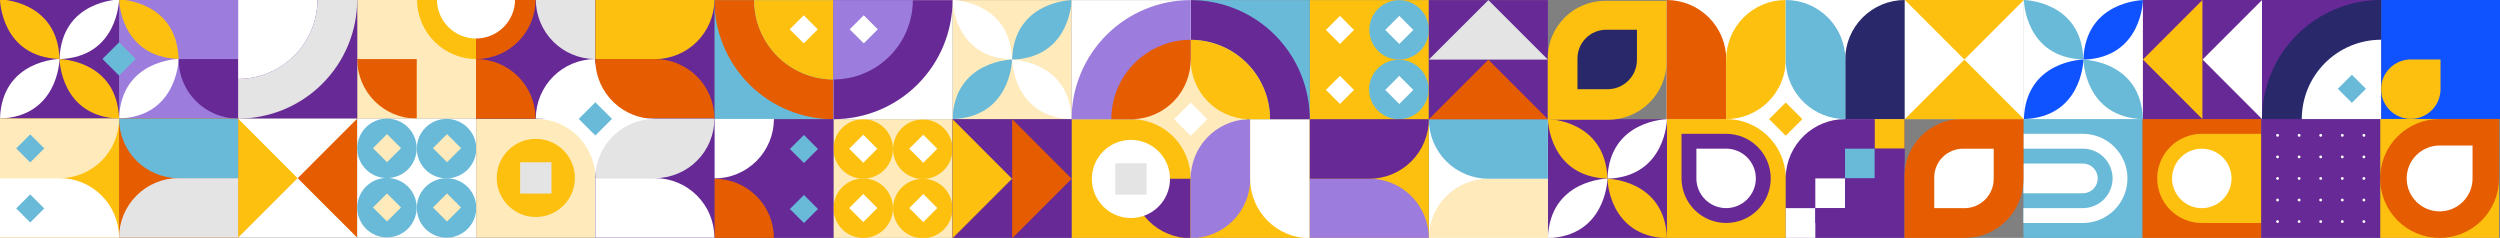 <svg width="3027" height="288" viewBox="0 0 3027 288" fill="none" xmlns="http://www.w3.org/2000/svg">
<rect x="0" y="0" width="3027" height="288" fill="#808080" stroke="none"/>
<g clip-path="url(#clip0_43_18764)">
<path d="M2593.94 144.029V288.007H2737.92V144.029H2593.94Z" fill="#E65C00"/>
<path d="M2611.94 216.018C2611.94 201.698 2617.63 187.965 2627.75 177.84C2637.88 167.715 2651.61 162.026 2665.93 162.026H2737.92V270.01H2665.93C2651.61 270.01 2637.88 264.321 2627.75 254.196C2617.63 244.071 2611.94 230.337 2611.94 216.018Z" fill="#FDC00F"/>
<path d="M2701 224.221C2705.52 204.863 2693.49 185.506 2674.13 180.987C2654.77 176.468 2635.42 188.497 2630.9 207.856C2626.38 227.215 2638.41 246.572 2657.77 251.091C2677.13 255.61 2696.48 243.58 2701 224.221Z" fill="white"/>
<path d="M2449.96 144.029V288.007H2593.94V144.029H2449.96Z" fill="#69BAD8"/>
<path d="M2449.93 162.026H2521.92C2536.24 162.026 2549.98 167.714 2560.1 177.84C2570.23 187.965 2575.92 201.698 2575.92 216.018C2575.92 230.337 2570.23 244.07 2560.1 254.196C2549.98 264.321 2536.24 270.009 2521.92 270.009H2449.93V251.983H2521.92C2531.47 251.983 2540.63 248.191 2547.38 241.441C2554.13 234.691 2557.92 225.535 2557.92 215.989C2557.92 206.443 2554.13 197.287 2547.38 190.537C2540.63 183.787 2531.47 179.994 2521.92 179.994H2449.93V162.026Z" fill="white"/>
<path d="M2449.96 234.015V198.021H2521.95C2526.73 198.021 2531.3 199.917 2534.68 203.292C2538.05 206.667 2539.95 211.245 2539.95 216.018C2539.95 220.791 2538.05 225.369 2534.68 228.744C2531.3 232.119 2526.73 234.015 2521.95 234.015H2449.96Z" fill="white"/>
<path d="M2161.99 288.007H2305.97V144.029L2161.99 144.029V288.007Z" fill="#672996"/>
<path d="M2269.98 180.023H2305.97V144.029H2269.98V180.023Z" fill="#FDC00F"/>
<path d="M2233.98 216.018H2269.98V180.024H2233.98V216.018Z" fill="#69BAD8"/>
<path d="M2197.99 252.012H2233.98V216.018H2197.99V252.012Z" fill="white"/>
<path d="M2161.99 288.007H2197.99V252.012H2161.99V288.007Z" fill="white"/>
<path d="M2379.07 288.036H2306V213.556C2306 195.127 2313.32 177.455 2326.35 164.422C2339.38 151.39 2357.05 144.065 2375.48 144.058H2449.98V217.126C2449.98 226.439 2448.15 235.661 2444.58 244.264C2441.02 252.868 2435.8 260.686 2429.21 267.271C2422.63 273.856 2414.81 279.079 2406.21 282.642C2397.6 286.205 2388.38 288.038 2379.07 288.036Z" fill="#E65C00"/>
<path d="M2378.52 252.041H2341.99V214.808C2341.99 205.595 2345.65 196.759 2352.16 190.242C2358.68 183.725 2367.51 180.06 2376.72 180.052H2413.98V216.565C2413.99 221.223 2413.07 225.837 2411.29 230.142C2409.51 234.447 2406.9 238.359 2403.61 241.654C2400.31 244.948 2396.4 247.562 2392.1 249.344C2387.79 251.126 2383.18 252.043 2378.52 252.041Z" fill="white"/>
<path d="M2305.97 180.023H2269.98V216.018H2233.98V252.012H2197.99V270.01H2251.98V234.015H2287.97V198.021H2305.97V180.023Z" fill="#672996"/>
<path d="M3025.89 144.029H2881.91V288.007H3025.89V144.029Z" fill="#FDC00F"/>
<path d="M2881.88 216.061C2881.88 196.968 2889.47 178.657 2902.97 165.157C2916.47 151.656 2934.78 144.072 2953.87 144.072H3025.86V216.061C3025.86 235.153 3018.28 253.464 3004.78 266.965C2991.28 280.465 2972.96 288.05 2953.87 288.05C2934.78 288.05 2916.47 280.465 2902.97 266.965C2889.47 253.464 2881.88 235.153 2881.88 216.061Z" fill="#E65C00"/>
<path d="M2914 216.061C2914 205.484 2918.21 195.339 2925.69 187.86C2933.16 180.381 2943.31 176.179 2953.89 176.179H2993.77V216.061C2993.77 226.638 2989.57 236.782 2982.09 244.262C2974.61 251.741 2964.46 255.943 2953.89 255.943C2943.31 255.943 2933.16 251.741 2925.69 244.262C2918.21 236.782 2914 226.638 2914 216.061Z" fill="white"/>
<path d="M3027.02 0H2883.05V143.978H3027.02V0Z" fill="#0E53FF"/>
<path d="M2954.99 71.96H2919C2909.45 71.96 2900.3 75.753 2893.55 82.503C2886.8 89.253 2883 98.409 2883 107.955C2883 117.501 2886.8 126.657 2893.55 133.407C2900.3 140.157 2909.45 143.95 2919 143.95C2928.54 143.95 2937.7 140.157 2944.45 133.407C2951.2 126.657 2954.99 117.501 2954.99 107.955V71.96Z" fill="#FDC00F"/>
<path d="M2737.93 144.029V288.007H2881.91V144.029H2737.93Z" fill="#672996"/>
<path d="M2757.66 266.554C2758 266.554 2758.34 266.656 2758.62 266.845C2758.9 267.035 2759.12 267.305 2759.26 267.621C2759.39 267.936 2759.42 268.284 2759.35 268.619C2759.29 268.954 2759.12 269.262 2758.88 269.504C2758.64 269.745 2758.33 269.91 2758 269.976C2757.66 270.043 2757.31 270.009 2757 269.878C2756.68 269.747 2756.41 269.526 2756.22 269.242C2756.03 268.958 2755.93 268.624 2755.93 268.282C2755.93 267.824 2756.11 267.384 2756.44 267.06C2756.76 266.736 2757.2 266.554 2757.66 266.554Z" fill="white"/>
<path d="M2757.66 240.465C2758 240.465 2758.34 240.567 2758.62 240.757C2758.9 240.946 2759.12 241.216 2759.26 241.532C2759.39 241.848 2759.42 242.195 2759.35 242.53C2759.29 242.865 2759.12 243.173 2758.88 243.415C2758.64 243.656 2758.33 243.821 2758 243.888C2757.66 243.954 2757.31 243.92 2757 243.789C2756.68 243.659 2756.41 243.437 2756.22 243.153C2756.03 242.869 2755.93 242.535 2755.93 242.193C2755.93 241.735 2756.11 241.295 2756.44 240.971C2756.76 240.647 2757.2 240.465 2757.66 240.465Z" fill="white"/>
<path d="M2757.66 214.348C2758 214.348 2758.34 214.449 2758.62 214.639C2758.9 214.829 2759.12 215.099 2759.26 215.414C2759.39 215.73 2759.42 216.077 2759.35 216.412C2759.29 216.748 2759.12 217.055 2758.88 217.297C2758.64 217.539 2758.33 217.703 2758 217.77C2757.66 217.837 2757.31 217.802 2757 217.672C2756.68 217.541 2756.41 217.319 2756.22 217.035C2756.03 216.751 2755.93 216.417 2755.93 216.075C2755.93 215.617 2756.11 215.178 2756.44 214.854C2756.76 214.53 2757.2 214.348 2757.66 214.348Z" fill="white"/>
<path d="M2757.66 188.245C2758 188.245 2758.34 188.346 2758.62 188.536C2758.9 188.726 2759.12 188.995 2759.26 189.311C2759.39 189.627 2759.42 189.974 2759.35 190.309C2759.29 190.645 2759.12 190.952 2758.88 191.194C2758.64 191.436 2758.33 191.6 2758 191.667C2757.66 191.734 2757.31 191.699 2757 191.569C2756.68 191.438 2756.41 191.216 2756.22 190.932C2756.03 190.648 2755.93 190.314 2755.93 189.972C2755.93 189.514 2756.11 189.075 2756.44 188.751C2756.76 188.427 2757.2 188.245 2757.66 188.245Z" fill="white"/>
<path d="M2757.66 162.127C2758 162.124 2758.34 162.223 2758.63 162.413C2758.92 162.603 2759.14 162.874 2759.28 163.192C2759.41 163.51 2759.45 163.861 2759.38 164.2C2759.32 164.539 2759.15 164.85 2758.91 165.095C2758.67 165.34 2758.36 165.508 2758.02 165.576C2757.68 165.645 2757.33 165.611 2757.01 165.48C2756.69 165.348 2756.42 165.125 2756.23 164.838C2756.03 164.551 2755.93 164.214 2755.93 163.869C2755.93 163.409 2756.11 162.968 2756.44 162.642C2756.76 162.316 2757.2 162.13 2757.66 162.127Z" fill="white"/>
<path d="M2783.79 266.554C2784.13 266.554 2784.47 266.656 2784.75 266.845C2785.04 267.035 2785.26 267.305 2785.39 267.621C2785.52 267.936 2785.55 268.284 2785.49 268.619C2785.42 268.954 2785.25 269.262 2785.01 269.504C2784.77 269.745 2784.46 269.91 2784.13 269.976C2783.79 270.043 2783.45 270.009 2783.13 269.878C2782.81 269.747 2782.54 269.526 2782.35 269.242C2782.16 268.958 2782.06 268.624 2782.06 268.282C2782.06 268.055 2782.11 267.83 2782.2 267.621C2782.28 267.411 2782.41 267.221 2782.57 267.06C2782.73 266.9 2782.92 266.773 2783.13 266.686C2783.34 266.599 2783.56 266.554 2783.79 266.554Z" fill="white"/>
<path d="M2783.79 240.465C2784.13 240.465 2784.47 240.567 2784.75 240.757C2785.04 240.946 2785.26 241.216 2785.39 241.532C2785.52 241.848 2785.55 242.195 2785.49 242.53C2785.42 242.865 2785.25 243.173 2785.01 243.415C2784.77 243.656 2784.46 243.821 2784.13 243.888C2783.79 243.954 2783.45 243.92 2783.13 243.789C2782.81 243.659 2782.54 243.437 2782.35 243.153C2782.16 242.869 2782.06 242.535 2782.06 242.193C2782.06 241.966 2782.11 241.742 2782.2 241.532C2782.28 241.322 2782.41 241.132 2782.57 240.971C2782.73 240.811 2782.92 240.684 2783.13 240.597C2783.34 240.51 2783.56 240.465 2783.79 240.465Z" fill="white"/>
<path d="M2783.79 214.348C2784.13 214.348 2784.47 214.449 2784.75 214.639C2785.04 214.829 2785.26 215.099 2785.39 215.414C2785.52 215.73 2785.55 216.077 2785.49 216.412C2785.42 216.748 2785.25 217.055 2785.01 217.297C2784.77 217.539 2784.46 217.703 2784.13 217.77C2783.79 217.837 2783.45 217.802 2783.13 217.672C2782.81 217.541 2782.54 217.319 2782.35 217.035C2782.16 216.751 2782.06 216.417 2782.06 216.075C2782.06 215.849 2782.11 215.624 2782.2 215.414C2782.28 215.205 2782.41 215.014 2782.57 214.854C2782.73 214.693 2782.92 214.566 2783.13 214.479C2783.34 214.392 2783.56 214.348 2783.79 214.348Z" fill="white"/>
<path d="M2783.79 188.245C2784.13 188.245 2784.47 188.346 2784.75 188.536C2785.04 188.726 2785.26 188.995 2785.39 189.311C2785.52 189.627 2785.55 189.974 2785.49 190.309C2785.42 190.645 2785.25 190.952 2785.01 191.194C2784.77 191.436 2784.46 191.6 2784.13 191.667C2783.79 191.734 2783.45 191.699 2783.13 191.569C2782.81 191.438 2782.54 191.216 2782.35 190.932C2782.16 190.648 2782.06 190.314 2782.06 189.972C2782.06 189.745 2782.11 189.521 2782.2 189.311C2782.28 189.102 2782.41 188.911 2782.57 188.751C2782.73 188.59 2782.92 188.463 2783.13 188.376C2783.34 188.289 2783.56 188.245 2783.79 188.245Z" fill="white"/>
<path d="M2783.79 162.127C2784.14 162.124 2784.47 162.223 2784.76 162.413C2785.05 162.603 2785.28 162.874 2785.41 163.192C2785.55 163.51 2785.58 163.861 2785.52 164.2C2785.45 164.539 2785.29 164.85 2785.04 165.095C2784.8 165.34 2784.49 165.508 2784.15 165.576C2783.81 165.645 2783.46 165.611 2783.14 165.48C2782.82 165.348 2782.55 165.125 2782.36 164.838C2782.17 164.551 2782.06 164.214 2782.06 163.869C2782.06 163.409 2782.25 162.968 2782.57 162.642C2782.89 162.316 2783.33 162.13 2783.79 162.127Z" fill="white"/>
<path d="M2809.88 266.554C2810.22 266.554 2810.56 266.656 2810.84 266.845C2811.12 267.035 2811.35 267.305 2811.48 267.621C2811.61 267.936 2811.64 268.284 2811.57 268.619C2811.51 268.954 2811.34 269.262 2811.1 269.504C2810.86 269.745 2810.55 269.91 2810.22 269.976C2809.88 270.043 2809.53 270.009 2809.22 269.878C2808.9 269.747 2808.63 269.526 2808.44 269.242C2808.25 268.958 2808.15 268.624 2808.15 268.282C2808.15 267.824 2808.33 267.384 2808.66 267.06C2808.98 266.736 2809.42 266.554 2809.88 266.554Z" fill="white"/>
<path d="M2809.88 240.465C2810.22 240.465 2810.56 240.567 2810.84 240.757C2811.12 240.946 2811.35 241.216 2811.48 241.532C2811.61 241.848 2811.64 242.195 2811.57 242.53C2811.51 242.865 2811.34 243.173 2811.1 243.415C2810.86 243.656 2810.55 243.821 2810.22 243.888C2809.88 243.954 2809.53 243.92 2809.22 243.789C2808.9 243.659 2808.63 243.437 2808.44 243.153C2808.25 242.869 2808.15 242.535 2808.15 242.193C2808.15 241.735 2808.33 241.295 2808.66 240.971C2808.98 240.647 2809.42 240.465 2809.88 240.465Z" fill="white"/>
<path d="M2809.88 214.348C2810.22 214.348 2810.56 214.449 2810.84 214.639C2811.12 214.829 2811.35 215.099 2811.48 215.414C2811.61 215.73 2811.64 216.077 2811.57 216.412C2811.51 216.748 2811.34 217.055 2811.1 217.297C2810.86 217.539 2810.55 217.703 2810.22 217.77C2809.88 217.837 2809.53 217.802 2809.22 217.672C2808.9 217.541 2808.63 217.319 2808.44 217.035C2808.25 216.751 2808.15 216.417 2808.15 216.075C2808.15 215.617 2808.33 215.178 2808.66 214.854C2808.98 214.53 2809.42 214.348 2809.88 214.348Z" fill="white"/>
<path d="M2809.88 188.245C2810.22 188.245 2810.56 188.346 2810.84 188.536C2811.12 188.726 2811.35 188.995 2811.48 189.311C2811.61 189.627 2811.64 189.974 2811.57 190.309C2811.51 190.645 2811.34 190.952 2811.1 191.194C2810.86 191.436 2810.55 191.6 2810.22 191.667C2809.88 191.734 2809.53 191.699 2809.22 191.569C2808.9 191.438 2808.63 191.216 2808.44 190.932C2808.25 190.648 2808.15 190.314 2808.15 189.972C2808.15 189.514 2808.33 189.075 2808.66 188.751C2808.98 188.427 2809.42 188.245 2809.88 188.245Z" fill="white"/>
<path d="M2809.88 162.127C2810.23 162.124 2810.56 162.223 2810.85 162.413C2811.14 162.603 2811.37 162.874 2811.5 163.192C2811.63 163.51 2811.67 163.861 2811.6 164.2C2811.54 164.539 2811.37 164.85 2811.13 165.095C2810.89 165.34 2810.58 165.508 2810.24 165.576C2809.9 165.645 2809.55 165.611 2809.23 165.48C2808.91 165.348 2808.64 165.125 2808.45 164.838C2808.25 164.551 2808.15 164.214 2808.15 163.869C2808.15 163.409 2808.33 162.968 2808.66 162.642C2808.98 162.316 2809.42 162.13 2809.88 162.127Z" fill="white"/>
<path d="M2836.06 266.554C2836.4 266.554 2836.73 266.656 2837.02 266.845C2837.3 267.035 2837.52 267.305 2837.65 267.621C2837.78 267.936 2837.82 268.284 2837.75 268.619C2837.68 268.954 2837.52 269.262 2837.28 269.504C2837.04 269.745 2836.73 269.91 2836.39 269.976C2836.06 270.043 2835.71 270.009 2835.39 269.878C2835.08 269.747 2834.81 269.526 2834.62 269.242C2834.43 268.958 2834.33 268.624 2834.33 268.282C2834.33 267.824 2834.51 267.384 2834.83 267.06C2835.16 266.736 2835.6 266.554 2836.06 266.554Z" fill="white"/>
<path d="M2836.06 240.465C2836.4 240.465 2836.73 240.567 2837.02 240.757C2837.3 240.946 2837.52 241.216 2837.65 241.532C2837.78 241.848 2837.82 242.195 2837.75 242.53C2837.68 242.865 2837.52 243.173 2837.28 243.415C2837.04 243.656 2836.73 243.821 2836.39 243.888C2836.06 243.954 2835.71 243.92 2835.39 243.789C2835.08 243.659 2834.81 243.437 2834.62 243.153C2834.43 242.869 2834.33 242.535 2834.33 242.193C2834.33 241.735 2834.51 241.295 2834.83 240.971C2835.16 240.647 2835.6 240.465 2836.06 240.465Z" fill="white"/>
<path d="M2836.06 214.348C2836.4 214.348 2836.73 214.449 2837.02 214.639C2837.3 214.829 2837.52 215.099 2837.65 215.414C2837.78 215.73 2837.82 216.077 2837.75 216.412C2837.68 216.748 2837.52 217.055 2837.28 217.297C2837.04 217.539 2836.73 217.703 2836.39 217.77C2836.06 217.837 2835.71 217.802 2835.39 217.672C2835.08 217.541 2834.81 217.319 2834.62 217.035C2834.43 216.751 2834.33 216.417 2834.33 216.075C2834.33 215.617 2834.51 215.178 2834.83 214.854C2835.16 214.53 2835.6 214.348 2836.06 214.348Z" fill="white"/>
<path d="M2836.06 188.245C2836.4 188.245 2836.73 188.346 2837.02 188.536C2837.3 188.726 2837.52 188.995 2837.65 189.311C2837.78 189.627 2837.82 189.974 2837.75 190.309C2837.68 190.645 2837.52 190.952 2837.28 191.194C2837.04 191.436 2836.73 191.6 2836.39 191.667C2836.06 191.734 2835.71 191.699 2835.39 191.569C2835.08 191.438 2834.81 191.216 2834.62 190.932C2834.43 190.648 2834.33 190.314 2834.33 189.972C2834.33 189.514 2834.51 189.075 2834.83 188.751C2835.16 188.427 2835.6 188.245 2836.06 188.245Z" fill="white"/>
<path d="M2836.06 162.127C2836.4 162.124 2836.74 162.223 2837.03 162.413C2837.32 162.603 2837.54 162.874 2837.68 163.192C2837.81 163.51 2837.85 163.861 2837.78 164.2C2837.72 164.539 2837.55 164.85 2837.31 165.095C2837.06 165.34 2836.75 165.508 2836.42 165.576C2836.08 165.645 2835.73 165.611 2835.41 165.48C2835.09 165.348 2834.81 165.125 2834.62 164.838C2834.43 164.551 2834.33 164.214 2834.33 163.869C2834.33 163.409 2834.51 162.968 2834.83 162.642C2835.16 162.316 2835.6 162.13 2836.06 162.127Z" fill="white"/>
<path d="M2862.19 266.554C2862.53 266.554 2862.86 266.656 2863.15 266.845C2863.43 267.035 2863.65 267.305 2863.78 267.621C2863.91 267.936 2863.95 268.284 2863.88 268.619C2863.82 268.954 2863.65 269.262 2863.41 269.504C2863.17 269.745 2862.86 269.91 2862.52 269.976C2862.19 270.043 2861.84 270.009 2861.53 269.878C2861.21 269.747 2860.94 269.526 2860.75 269.242C2860.56 268.958 2860.46 268.624 2860.46 268.282C2860.46 267.824 2860.64 267.384 2860.97 267.06C2861.29 266.736 2861.73 266.554 2862.19 266.554Z" fill="white"/>
<path d="M2862.19 240.465C2862.53 240.465 2862.86 240.567 2863.15 240.757C2863.43 240.946 2863.65 241.216 2863.78 241.532C2863.91 241.848 2863.95 242.195 2863.88 242.53C2863.82 242.865 2863.65 243.173 2863.41 243.415C2863.17 243.656 2862.86 243.821 2862.52 243.888C2862.19 243.954 2861.84 243.92 2861.53 243.789C2861.21 243.659 2860.94 243.437 2860.75 243.153C2860.56 242.869 2860.46 242.535 2860.46 242.193C2860.46 241.735 2860.64 241.295 2860.97 240.971C2861.29 240.647 2861.73 240.465 2862.19 240.465Z" fill="white"/>
<path d="M2862.19 214.348C2862.53 214.348 2862.86 214.449 2863.15 214.639C2863.43 214.829 2863.65 215.099 2863.78 215.414C2863.91 215.73 2863.95 216.077 2863.88 216.412C2863.82 216.748 2863.65 217.055 2863.41 217.297C2863.17 217.539 2862.86 217.703 2862.52 217.77C2862.19 217.837 2861.84 217.802 2861.53 217.672C2861.21 217.541 2860.94 217.319 2860.75 217.035C2860.56 216.751 2860.46 216.417 2860.46 216.075C2860.46 215.617 2860.64 215.178 2860.97 214.854C2861.29 214.53 2861.73 214.348 2862.19 214.348Z" fill="white"/>
<path d="M2862.19 188.245C2862.53 188.245 2862.86 188.346 2863.15 188.536C2863.43 188.726 2863.65 188.995 2863.78 189.311C2863.91 189.627 2863.95 189.974 2863.88 190.309C2863.82 190.645 2863.65 190.952 2863.41 191.194C2863.17 191.436 2862.86 191.6 2862.52 191.667C2862.19 191.734 2861.84 191.699 2861.53 191.569C2861.21 191.438 2860.94 191.216 2860.75 190.932C2860.56 190.648 2860.46 190.314 2860.46 189.972C2860.46 189.514 2860.64 189.075 2860.97 188.751C2861.29 188.427 2861.73 188.245 2862.19 188.245Z" fill="white"/>
<path d="M2862.19 162.127C2862.53 162.124 2862.87 162.223 2863.16 162.413C2863.45 162.603 2863.67 162.874 2863.81 163.192C2863.94 163.51 2863.98 163.861 2863.91 164.2C2863.85 164.539 2863.68 164.85 2863.44 165.095C2863.2 165.34 2862.89 165.508 2862.55 165.576C2862.21 165.645 2861.86 165.611 2861.54 165.48C2861.22 165.348 2860.95 165.125 2860.75 164.838C2860.56 164.551 2860.46 164.214 2860.46 163.869C2860.46 163.409 2860.64 162.968 2860.97 162.642C2861.29 162.316 2861.73 162.13 2862.19 162.127Z" fill="white"/>
<path d="M2018.01 288.007H2161.99V144.029L2018.01 144.029V288.007Z" fill="#FDC00F"/>
<path d="M2144 215.989C2144 230.308 2138.31 244.041 2128.18 254.167C2118.06 264.292 2104.32 269.981 2090 269.981C2082.91 269.983 2075.89 268.587 2069.34 265.875C2062.79 263.162 2056.83 259.186 2051.82 254.172C2046.8 249.158 2042.82 243.205 2040.11 236.654C2037.39 230.102 2036 223.08 2036 215.989V161.997H2089.99C2097.08 161.995 2104.1 163.39 2110.66 166.103C2117.21 168.815 2123.16 172.792 2128.18 177.806C2133.19 182.82 2137.17 188.772 2139.88 195.324C2142.6 201.875 2144 208.897 2144 215.989Z" fill="#672996"/>
<path d="M2125.98 215.989C2125.98 225.535 2122.19 234.691 2115.44 241.441C2108.69 248.191 2099.54 251.984 2089.99 251.984C2080.44 251.984 2071.29 248.191 2064.54 241.441C2057.79 234.691 2053.99 225.535 2053.99 215.989V179.995H2089.99C2099.54 179.995 2108.69 183.787 2115.44 190.537C2122.19 197.287 2125.98 206.443 2125.98 215.989Z" fill="white"/>
<g clip-path="url(#clip1_43_18764)">
<path d="M1297.51 288.48H1441.68V144.31L1297.51 144.31V288.48Z" fill="#FDC00F"/>
<path d="M1441.68 288.48C1432.21 288.48 1422.84 286.616 1414.1 282.993C1405.35 279.371 1397.41 274.061 1390.71 267.368C1384.02 260.675 1378.71 252.729 1375.09 243.984C1371.46 235.239 1369.6 225.866 1369.6 216.4H1441.68V288.48Z" fill="#672996"/>
<path d="M1369.32 263.98C1395.45 263.98 1416.63 242.798 1416.63 216.67C1416.63 190.541 1395.45 169.36 1369.32 169.36C1343.19 169.36 1322.01 190.541 1322.01 216.67C1322.01 242.798 1343.19 263.98 1369.32 263.98Z" fill="white"/>
<path d="M1388.29 197.7H1350.36V235.63H1388.29V197.7Z" fill="#E4E4E4"/>
<path d="M1441.68 288.48H1585.85V144.31L1441.68 144.31V288.48Z" fill="#FDC00F"/>
<path d="M1441.68 144.31H1513.84V216.31C1513.84 235.448 1506.24 253.802 1492.71 267.335C1479.17 280.868 1460.82 288.47 1441.68 288.47V144.31Z" fill="#9C7CDC"/>
<path d="M1585.85 288.48C1566.71 288.48 1548.36 280.877 1534.83 267.345C1521.29 253.812 1513.69 235.458 1513.69 216.32V144.32H1585.85V288.48Z" fill="white"/>
<path d="M1874.19 288.48H2018.36V144.31L1874.19 144.31V288.48Z" fill="#672996"/>
<path d="M2018.36 144.31C2018.36 144.31 2017.29 214.01 1946.28 216.39V216.26C1948.74 145.38 2018.36 144.31 2018.36 144.31Z" fill="white"/>
<path d="M2018.36 288.48C1947.36 286.09 1946.28 216.39 1946.28 216.39C1946.28 216.39 2016 217.46 2018.36 288.48Z" fill="#FDC00F"/>
<path d="M1946.28 216.26C1875.28 213.87 1874.19 144.17 1874.19 144.17C1874.19 144.17 1943.87 145.24 1946.28 216.26Z" fill="#FDC00F"/>
<path d="M1946.28 216.26V216.39C1946.17 219.86 1943.34 286.03 1874.19 288.34C1876.57 217.33 1946.28 216.26 1946.28 216.26Z" fill="white"/>
<path d="M1009.17 288.48H1153.34V144.31L1009.17 144.31V288.48Z" fill="#FFEABB"/>
<path d="M1045.18 216.12C1035.63 216.12 1026.48 219.913 1019.72 226.664C1012.97 233.416 1009.18 242.572 1009.18 252.12C1009.18 261.668 1012.97 270.825 1019.72 277.576C1026.48 284.327 1035.63 288.12 1045.18 288.12C1054.73 288.12 1063.88 284.327 1070.64 277.576C1077.39 270.825 1081.18 261.668 1081.18 252.12C1081.18 242.572 1077.39 233.416 1070.64 226.664C1063.88 219.913 1054.73 216.12 1045.18 216.12Z" fill="#FDC00F"/>
<path d="M1117.33 216.46C1107.78 216.46 1098.63 220.253 1091.87 227.004C1085.12 233.755 1081.33 242.912 1081.33 252.46C1081.33 262.008 1085.12 271.164 1091.87 277.916C1098.63 284.667 1107.78 288.46 1117.33 288.46C1126.88 288.46 1136.03 284.667 1142.79 277.916C1149.54 271.164 1153.33 262.008 1153.33 252.46C1153.33 247.732 1152.4 243.051 1150.59 238.683C1148.78 234.316 1146.13 230.347 1142.79 227.004C1139.44 223.661 1135.47 221.009 1131.11 219.2C1126.74 217.391 1122.06 216.46 1117.33 216.46Z" fill="#FDC00F"/>
<path d="M1045.25 234.888L1028.25 251.887L1045.25 268.886L1062.25 251.887L1045.25 234.888Z" fill="white"/>
<path d="M1117.9 234.897L1100.9 251.896L1117.9 268.895L1134.9 251.896L1117.9 234.897Z" fill="white"/>
<path d="M1045.18 144.31C1035.63 144.31 1026.48 148.103 1019.72 154.854C1012.97 161.606 1009.18 170.762 1009.18 180.31C1009.18 189.858 1012.97 199.015 1019.72 205.766C1026.48 212.517 1035.63 216.31 1045.18 216.31C1054.73 216.31 1063.88 212.517 1070.64 205.766C1077.39 199.015 1081.18 189.858 1081.18 180.31C1081.18 170.762 1077.39 161.606 1070.64 154.854C1063.88 148.103 1054.73 144.31 1045.18 144.31Z" fill="#FDC00F"/>
<path d="M1117.33 144.65C1107.78 144.65 1098.63 148.443 1091.87 155.194C1085.12 161.945 1081.33 171.102 1081.33 180.65C1081.33 190.198 1085.12 199.354 1091.87 206.106C1098.63 212.857 1107.78 216.65 1117.33 216.65C1126.88 216.65 1136.03 212.857 1142.79 206.106C1149.54 199.354 1153.33 190.198 1153.33 180.65C1153.33 175.922 1152.4 171.241 1150.59 166.873C1148.78 162.506 1146.13 158.537 1142.79 155.194C1139.44 151.851 1135.47 149.199 1131.11 147.39C1126.74 145.581 1122.06 144.65 1117.33 144.65Z" fill="#FDC00F"/>
<path d="M1045.25 163.081L1028.25 180.08L1045.25 197.078L1062.25 180.08L1045.25 163.081Z" fill="white"/>
<path d="M1117.9 163.08L1100.9 180.079L1117.9 197.077L1134.9 180.079L1117.9 163.08Z" fill="white"/>
<path d="M1585.85 144.31L1730.02 144.31V0.14L1585.85 0.14V144.31Z" fill="#FDC00F"/>
<path d="M1730 36.15C1730 26.602 1726.21 17.445 1719.46 10.694C1712.7 3.943 1703.55 0.15 1694 0.15C1684.45 0.15 1675.3 3.943 1668.54 10.694C1661.79 17.445 1658 26.602 1658 36.15C1658 45.698 1661.79 54.854 1668.54 61.606C1675.3 68.357 1684.45 72.15 1694 72.15C1698.73 72.15 1703.41 71.219 1707.78 69.41C1712.14 67.6 1716.11 64.949 1719.46 61.606C1722.8 58.263 1725.45 54.294 1727.26 49.926C1729.07 45.559 1730 40.877 1730 36.15Z" fill="#69BAD8"/>
<path d="M1729.68 108.3C1729.68 98.752 1725.89 89.595 1719.14 82.844C1712.38 76.093 1703.23 72.3 1693.68 72.3C1684.13 72.3 1674.98 76.093 1668.22 82.844C1661.47 89.595 1657.68 98.752 1657.68 108.3C1657.68 117.848 1661.47 127.004 1668.22 133.756C1674.98 140.507 1684.13 144.3 1693.68 144.3C1698.41 144.3 1703.09 143.369 1707.46 141.559C1711.82 139.75 1715.79 137.099 1719.14 133.756C1722.48 130.413 1725.13 126.444 1726.94 122.076C1728.75 117.709 1729.68 113.027 1729.68 108.3Z" fill="#69BAD8"/>
<path d="M1711.25 36.22L1694.25 19.221L1677.25 36.22L1694.25 53.218L1711.25 36.22Z" fill="white"/>
<path d="M1711.24 108.871L1694.25 91.872L1677.25 108.871L1694.25 125.87L1711.24 108.871Z" fill="white"/>
<path d="M1639.43 36.222L1622.43 19.224L1605.43 36.222L1622.43 53.221L1639.43 36.222Z" fill="white"/>
<path d="M1639.44 108.874L1622.44 91.875L1605.44 108.874L1622.44 125.873L1639.44 108.874Z" fill="white"/>
<path d="M1730.02 288.48H1874.19V144.31L1730.02 144.31V288.48Z" fill="white"/>
<path d="M1730.02 288.5C1730.02 269.362 1737.62 251.008 1751.16 237.475C1764.69 223.943 1783.04 216.34 1802.18 216.34H1874.18V288.5H1730.02Z" fill="#FFEABB"/>
<path d="M1874.2 144.28V216.44H1802.2C1792.72 216.441 1783.34 214.576 1774.58 210.95C1765.83 207.324 1757.87 202.009 1751.17 195.308C1744.47 188.607 1739.15 180.652 1735.52 171.897C1731.9 163.141 1730.03 153.757 1730.03 144.28H1874.2Z" fill="#69BAD8"/>
<path d="M1153.34 144.31L1297.51 144.31V0.14L1153.34 0.14V144.31Z" fill="#FFEABB"/>
<path d="M1297.51 0.14C1297.51 0.14 1296.44 69.84 1225.43 72.22V72.09C1227.89 1.21 1297.51 0.14 1297.51 0.14Z" fill="#69BAD8"/>
<path d="M1297.51 144.31C1226.51 141.92 1225.43 72.22 1225.43 72.22C1225.43 72.22 1295.11 73.29 1297.51 144.31Z" fill="white"/>
<path d="M1225.43 72.09C1154.39 69.7 1153.34 0 1153.34 0C1153.34 0 1223 1.07 1225.43 72.09Z" fill="white"/>
<path d="M1225.43 72.09V72.22C1225.32 75.69 1222.49 141.86 1153.34 144.17C1155.72 73.16 1225.43 72.09 1225.43 72.09Z" fill="#69BAD8"/>
<path d="M865 144.31L1009.17 144.31V0.14L865 0.14V144.31Z" fill="#69BAD8"/>
<path d="M1009.17 144.32C990.236 144.321 971.487 140.593 953.995 133.348C936.502 126.102 920.608 115.482 907.22 102.093C893.832 88.704 883.213 72.809 875.969 55.316C868.725 37.823 864.997 19.074 865 0.14H913.09C913.089 12.758 915.573 25.252 920.401 36.91C925.229 48.568 932.306 59.16 941.228 68.082C950.15 77.004 960.743 84.081 972.4 88.909C984.058 93.737 996.552 96.222 1009.17 96.22V144.32Z" fill="#E65C00"/>
<path d="M1009.17 96.22C996.552 96.222 984.058 93.737 972.4 88.909C960.743 84.081 950.15 77.004 941.228 68.082C932.306 59.16 925.229 48.568 920.401 36.91C915.573 25.252 913.089 12.758 913.09 0.14H1009.17V96.22Z" fill="#FDC00F"/>
<path d="M973.17 18.51L956.171 35.509L973.17 52.508L990.169 35.509L973.17 18.51Z" fill="white"/>
<path d="M1009.17 144.31L1153.34 144.31V0.14L1009.17 0.14V144.31Z" fill="white"/>
<path d="M1009.17 144.32V0.14H1153.34C1153.34 38.377 1138.15 75.049 1111.11 102.087C1084.08 129.126 1047.41 144.317 1009.17 144.32Z" fill="#672996"/>
<path d="M1009.17 96.22V0.14H1105.24C1105.24 25.62 1095.12 50.057 1077.1 68.075C1059.09 86.094 1034.65 96.218 1009.17 96.22Z" fill="#9C7CDC"/>
<path d="M1045.83 18.511L1028.83 35.51L1045.83 52.509L1062.83 35.51L1045.83 18.511Z" fill="white"/>
<path d="M1441.68 144.31L1585.85 144.31V0.14L1441.68 0.14V144.31Z" fill="#69BAD8"/>
<path d="M1441.68 0.13C1460.61 0.129 1479.36 3.857 1496.86 11.102C1514.35 18.348 1530.24 28.968 1543.63 42.357C1557.02 55.746 1567.64 71.641 1574.88 89.134C1582.13 106.627 1585.85 125.376 1585.85 144.31H1537.76C1537.76 131.692 1535.28 119.198 1530.45 107.54C1525.62 95.883 1518.54 85.29 1509.62 76.368C1500.7 67.446 1490.11 60.369 1478.45 55.541C1466.79 50.713 1454.3 48.229 1441.68 48.23V0.13Z" fill="#672996"/>
<path d="M1441.68 48.23C1454.3 48.229 1466.79 50.713 1478.45 55.541C1490.11 60.369 1500.7 67.446 1509.62 76.368C1518.54 85.29 1525.62 95.883 1530.45 107.54C1535.28 119.198 1537.76 131.692 1537.76 144.31H1441.68V48.23Z" fill="#FDC00F"/>
<path d="M1297.51 144.31L1441.68 144.31V0.14L1297.51 0.14V144.31Z" fill="white"/>
<path d="M1441.68 0.13V144.31H1297.51C1297.51 106.073 1312.7 69.401 1339.74 42.363C1366.77 15.324 1403.44 0.133 1441.68 0.13Z" fill="#9C7CDC"/>
<path d="M1441.68 48.23V144.31H1345.61C1345.61 118.83 1355.73 94.393 1373.75 76.375C1391.76 58.356 1416.2 48.233 1441.68 48.23Z" fill="#E65C00"/>
<path d="M1441.68 72.22C1441.68 90.797 1448.84 108.659 1461.67 122.087C1474.51 135.516 1492.03 143.476 1510.59 144.31C1492.03 145.139 1474.51 153.097 1461.67 166.524C1448.84 179.951 1441.67 197.814 1441.68 216.39C1441.69 197.814 1434.52 179.951 1421.69 166.524C1408.85 153.097 1391.33 145.139 1372.77 144.31C1391.33 143.476 1408.85 135.516 1421.69 122.087C1434.52 108.659 1441.68 90.797 1441.68 72.22Z" fill="#FFEABB"/>
<path d="M1461.82 144.307L1441.68 124.168L1421.54 144.307L1441.68 164.445L1461.82 144.307Z" fill="white"/>
<path d="M865 288.48H1009.17V144.31L865 144.31V288.48Z" fill="#672996"/>
<path d="M937.07 143.98C937.07 163.099 929.475 181.436 915.955 194.955C902.436 208.475 884.099 216.07 864.98 216.07V143.98H937.07Z" fill="white"/>
<path d="M865 288.48V216.39C884.119 216.39 902.456 223.985 915.975 237.505C929.495 251.024 937.09 269.361 937.09 288.48H865Z" fill="#E65C00"/>
<path d="M990.394 180.386L973.396 163.387L956.397 180.386L973.396 197.384L990.394 180.386Z" fill="#69BAD8"/>
<path d="M990.403 253.036L973.404 236.038L956.405 253.036L973.404 270.035L990.403 253.036Z" fill="#69BAD8"/>
<path d="M1153.34 288.48H1297.51V144.31L1153.34 144.31V288.48Z" fill="#672996"/>
<path d="M1153.34 288.48L1225.39 216.43L1153.34 144.31V288.48Z" fill="#FDC00F"/>
<path d="M1225.54 288.48L1297.59 216.43L1225.54 144.31V288.48Z" fill="#E65C00"/>
<path d="M1730.02 144.31L1874.19 144.31V0.14L1730.02 0.14V144.31Z" fill="#672996"/>
<path d="M1874.19 144.39L1802.14 72.34L1730.02 144.39H1874.19Z" fill="#E65C00"/>
<path d="M1874.19 72.18L1802.14 0.14L1730.02 72.18H1874.19Z" fill="#E4E4E4"/>
<path d="M1585.85 288.48H1730.02V144.31L1585.85 144.31V288.48Z" fill="#FDC00F"/>
<path d="M1585.85 288.48V216.33H1657.85C1676.99 216.33 1695.34 223.932 1708.87 237.465C1722.41 250.998 1730.01 269.352 1730.01 288.49H1585.85V288.48Z" fill="#9C7CDC"/>
<path d="M1730.03 144.3C1730.03 153.776 1728.16 163.159 1724.53 171.914C1720.91 180.668 1715.59 188.622 1708.89 195.322C1702.19 202.021 1694.23 207.336 1685.47 210.961C1676.72 214.586 1667.34 216.451 1657.86 216.45H1585.86V144.3H1730.03Z" fill="#672996"/>
<path d="M1947.08 145H1874V70.509C1874 52.078 1881.33 34.402 1894.36 21.368C1907.39 8.334 1925.06 1.008 1943.49 1H2018V74.08C2018 83.394 2016.17 92.617 2012.61 101.222C2009.04 109.827 2003.82 117.646 1997.23 124.232C1990.65 130.818 1982.83 136.042 1974.22 139.605C1965.62 143.169 1956.39 145.002 1947.08 145Z" fill="#FDC00F"/>
<path d="M1946.53 108L1910 108V70.762C1910 61.547 1913.66 52.71 1920.17 46.192C1926.68 39.673 1935.52 36.008 1944.73 36H1982V72.518C1982 77.178 1981.09 81.792 1979.31 86.098C1977.53 90.403 1974.92 94.316 1971.62 97.611C1968.33 100.906 1964.42 103.52 1960.11 105.303C1955.81 107.085 1951.19 108.002 1946.53 108Z" fill="#28286B"/>
</g>
<path d="M432.51 143.62L576.68 143.62V-0.55L432.51 -0.55V143.62Z" fill="#FFEABB"/>
<path d="M577 71.53C567.533 71.53 558.16 69.665 549.414 66.042C540.668 62.419 532.722 57.109 526.028 50.414C519.335 43.72 514.026 35.773 510.404 27.027C506.782 18.28 504.919 8.906 504.92 -0.56L577 -0.56V71.53Z" fill="#FDC00F"/>
<path d="M504.6 143.61C485.483 143.61 467.149 136.016 453.632 122.498C440.114 108.981 432.52 90.647 432.52 71.53L504.6 71.53V143.61Z" fill="#E65C00"/>
<path d="M144.17 143.62L288.34 143.62V-0.55L144.17 -0.55L144.17 143.62Z" fill="#9C7CDC"/>
<path d="M216.26 71.39C145.26 69.01 144.17 -0.69 144.17 -0.69C144.17 -0.69 213.85 0.38 216.26 71.39Z" fill="#FDC00F"/>
<path d="M216.26 71.39V71.53C216.15 75 213.32 141.16 144.17 143.48C146.55 72.46 216.26 71.39 216.26 71.39Z" fill="white"/>
<path d="M288.3 143.61V71.53H216.22C216.22 90.647 223.814 108.98 237.332 122.498C250.85 136.016 269.183 143.61 288.3 143.61Z" fill="#672996"/>
<path d="M288.34 143.62L432.51 143.62V-0.55L288.34 -0.55V143.62Z" fill="#672996"/>
<path d="M432.51 -0.56C432.512 18.373 428.785 37.122 421.541 54.614C414.297 72.107 403.677 88.001 390.289 101.389C376.901 114.777 361.007 125.397 343.514 132.641C326.022 139.885 307.273 143.613 288.34 143.61V95.53C300.957 95.53 313.45 93.045 325.107 88.216C336.763 83.388 347.354 76.31 356.275 67.388C365.196 58.466 372.272 47.874 377.1 36.217C381.927 24.561 384.411 12.067 384.41 -0.55L432.51 -0.56Z" fill="#E4E4E4"/>
<path d="M384.41 -0.56C384.412 12.058 381.929 24.552 377.103 36.211C372.276 47.868 365.2 58.462 356.279 67.385C347.357 76.308 336.766 83.386 325.109 88.215C313.452 93.044 300.958 95.53 288.34 95.53V-0.56H384.41Z" fill="white"/>
<path d="M-7.62939e-05 143.62L144.17 143.62L144.17 -0.55L-7.62939e-05 -0.55L-7.62939e-05 143.62Z" fill="#672996"/>
<path d="M144.17 -0.56C144.17 -0.56 143.1 69.15 72.09 71.53V71.39C74.55 0.53 144.17 -0.56 144.17 -0.56Z" fill="white"/>
<path d="M144.17 143.61C73.14 141.23 72.09 71.53 72.09 71.53C72.09 71.53 141.77 72.6 144.17 143.61Z" fill="#FDC00F"/>
<path d="M72.09 71.39C1.05 69.01 0 -0.69 0 -0.69C0 -0.69 69.68 0.38 72.09 71.39Z" fill="#FDC00F"/>
<path d="M72.09 71.39V71.53C72 75 69.15 141.16 0 143.53C2.38 72.46 72.09 71.39 72.09 71.39Z" fill="white"/>
<path d="M144.173 91.528L164.312 71.39L144.173 51.252L124.035 71.39L144.173 91.528Z" fill="#69BAD8"/>
<path d="M288.34 287.79H432.51V143.62L288.34 143.62V287.79Z" fill="white"/>
<path d="M288.26 287.78L360.31 215.74L288.26 143.61V287.78Z" fill="#FDC00F"/>
<path d="M432.51 287.78L360.46 215.74L432.51 143.61V287.78Z" fill="#E65C00"/>
<path d="M432.51 287.79H576.68V143.62L432.51 143.62V287.79Z" fill="white"/>
<path d="M468.52 215.43C458.972 215.43 449.815 219.223 443.064 225.974C436.313 232.725 432.52 241.882 432.52 251.43C432.52 260.977 436.313 270.134 443.064 276.886C449.815 283.637 458.972 287.43 468.52 287.43C478.068 287.43 487.225 283.637 493.976 276.886C500.727 270.134 504.52 260.977 504.52 251.43C504.52 241.882 500.727 232.725 493.976 225.974C487.225 219.223 478.068 215.43 468.52 215.43Z" fill="#69BAD8"/>
<path d="M540.67 215.77C531.122 215.77 521.965 219.563 515.214 226.314C508.463 233.065 504.67 242.222 504.67 251.77C504.67 261.318 508.463 270.475 515.214 277.226C521.965 283.977 531.122 287.77 540.67 287.77C550.218 287.77 559.374 283.977 566.126 277.226C572.877 270.475 576.67 261.318 576.67 251.77C576.67 242.222 572.877 233.065 566.126 226.314C559.374 219.563 550.218 215.77 540.67 215.77Z" fill="#69BAD8"/>
<path d="M468.591 234.196L451.592 251.194L468.591 268.193L485.59 251.194L468.591 234.196Z" fill="#FFEABB"/>
<path d="M541.243 234.204L524.244 251.203L541.243 268.202L558.241 251.203L541.243 234.204Z" fill="#FFEABB"/>
<path d="M468.52 143.61C458.972 143.61 449.815 147.403 443.064 154.154C436.313 160.905 432.52 170.062 432.52 179.61C432.52 189.158 436.313 198.314 443.064 205.066C449.815 211.817 458.972 215.61 468.52 215.61C478.068 215.61 487.225 211.817 493.976 205.066C500.727 198.314 504.52 189.158 504.52 179.61C504.52 170.062 500.727 160.905 493.976 154.154C487.225 147.403 478.068 143.61 468.52 143.61Z" fill="#69BAD8"/>
<path d="M540.67 143.96C531.122 143.96 521.965 147.753 515.214 154.504C508.463 161.255 504.67 170.412 504.67 179.96C504.67 189.508 508.463 198.664 515.214 205.416C521.965 212.167 531.122 215.96 540.67 215.96C550.218 215.96 559.374 212.167 566.126 205.416C572.877 198.664 576.67 189.508 576.67 179.96C576.67 170.412 572.877 161.255 566.126 154.504C559.374 147.753 550.218 143.96 540.67 143.96Z" fill="#69BAD8"/>
<path d="M468.594 162.388L451.595 179.387L468.594 196.386L485.592 179.387L468.594 162.388Z" fill="#FFEABB"/>
<path d="M541.245 162.387L524.246 179.386L541.245 196.385L558.244 179.386L541.245 162.387Z" fill="#FFEABB"/>
<path d="M576.68 287.79H720.85V143.62L576.68 143.62V287.79Z" fill="#FFEABB"/>
<path d="M648.77 262.74C674.899 262.74 696.08 241.558 696.08 215.43C696.08 189.301 674.899 168.12 648.77 168.12C622.641 168.12 601.46 189.301 601.46 215.43C601.46 241.558 622.641 262.74 648.77 262.74Z" fill="#FDC00F"/>
<path d="M667.73 196.46H629.8V234.39H667.73V196.46Z" fill="#E4E4E4"/>
<path d="M144.17 287.79H288.34V143.62L144.17 143.62L144.17 287.79Z" fill="#E65C00"/>
<path d="M144.17 287.79C144.17 268.652 151.772 250.297 165.305 236.765C178.838 223.232 197.192 215.63 216.33 215.63H288.33V287.79H144.17Z" fill="#E4E4E4"/>
<path d="M288.34 143.61V215.77H216.34C197.202 215.77 178.848 208.167 165.315 194.635C151.782 181.102 144.18 162.748 144.18 143.61H288.34Z" fill="#69BAD8"/>
<path d="M-7.62939e-05 287.79H144.17L144.17 143.62L-7.62939e-05 143.62L-7.62939e-05 287.79Z" fill="#FDC00F"/>
<path d="M0 287.79L0 215.63H72C81.477 215.628 90.862 217.494 99.618 221.12C108.374 224.745 116.33 230.06 123.031 236.761C129.733 243.462 135.049 251.417 138.676 260.173C142.303 268.928 144.17 278.313 144.17 287.79H0Z" fill="white"/>
<path d="M144.17 143.61C144.17 153.086 142.303 162.469 138.677 171.224C135.051 179.979 129.735 187.934 123.035 194.635C116.334 201.335 108.379 206.651 99.624 210.277C90.87 213.903 81.486 215.77 72.01 215.77H0.01V143.61H144.17Z" fill="#FFEABB"/>
<path d="M53.589 179.696L36.59 162.697L19.591 179.696L36.59 196.694L53.589 179.696Z" fill="#69BAD8"/>
<path d="M53.581 252.354L36.582 235.355L19.583 252.354L36.582 269.353L53.581 252.354Z" fill="#69BAD8"/>
<path d="M576.68 143.62L720.85 143.62V-0.55L576.68 -0.55V143.62Z" fill="#672996"/>
<path d="M576.36 -0.56H648.45C648.451 8.907 646.587 18.282 642.965 27.029C639.343 35.776 634.033 43.724 627.338 50.418C620.644 57.113 612.696 62.423 603.949 66.045C595.202 69.668 585.827 71.531 576.36 71.53V-0.56Z" fill="#E65C00"/>
<path d="M720.85 71.53C711.384 71.53 702.01 69.665 693.264 66.042C684.518 62.419 676.572 57.109 669.878 50.414C663.185 43.72 657.876 35.773 654.254 27.027C650.632 18.28 648.769 8.906 648.77 -0.56L720.85 -0.56V71.53Z" fill="#E4E4E4"/>
<path d="M576.36 71.53C585.826 71.53 595.199 73.394 603.944 77.017C612.689 80.639 620.635 85.948 627.328 92.641C634.021 99.335 639.331 107.281 642.953 116.026C646.575 124.771 648.44 134.144 648.44 143.61H576.36V71.53Z" fill="#E65C00"/>
<path d="M720.85 143.61H648.76C648.76 134.144 650.625 124.771 654.247 116.026C657.869 107.281 663.179 99.335 669.872 92.642C676.565 85.948 684.511 80.639 693.256 77.017C702.001 73.394 711.374 71.53 720.84 71.53V143.61H720.85Z" fill="white"/>
<path d="M576.36 46.62C602.488 46.62 623.67 25.439 623.67 -0.69C623.67 -26.819 602.488 -48 576.36 -48C550.231 -48 529.05 -26.819 529.05 -0.69C529.05 25.439 550.231 46.62 576.36 46.62Z" fill="white"/>
<path d="M720.85 143.62L865.02 143.62V-0.55L720.85 -0.55V143.62Z" fill="#672996"/>
<path d="M865.02 -0.56C865.017 18.576 857.414 36.928 843.881 50.458C830.349 63.989 811.996 71.59 792.86 71.59L720.86 71.59V-0.56L865.02 -0.56Z" fill="#FDC00F"/>
<path d="M720.85 143.62V71.47H792.85C811.988 71.47 830.342 79.073 843.875 92.605C857.408 106.138 865.01 124.492 865.01 143.63H720.85V143.62Z" fill="#E65C00"/>
<path d="M720.85 287.79H865.02V143.62L720.85 143.62V287.79Z" fill="#672996"/>
<path d="M720.85 287.79V215.64H792.85C811.988 215.64 830.342 223.242 843.875 236.775C857.408 250.308 865.01 268.662 865.01 287.8H720.85V287.79Z" fill="white"/>
<path d="M865.02 143.61C865.017 162.746 857.414 181.098 843.881 194.628C830.349 208.159 811.996 215.76 792.86 215.76H720.86V143.61H865.02Z" fill="#E4E4E4"/>
<path d="M792.94 143.96C774.363 143.956 756.501 151.118 743.073 163.954C729.644 176.791 721.684 194.312 720.85 212.87C720.021 194.312 712.064 176.789 698.636 163.952C685.209 151.115 667.346 143.954 648.77 143.96C667.347 143.96 685.208 136.796 698.634 123.958C712.061 111.12 720.018 93.597 720.85 75.04C721.684 93.598 729.644 111.121 743.072 123.958C756.5 136.796 774.362 143.96 792.94 143.96Z" fill="white"/>
<path d="M720.851 164.095L740.99 143.957L720.851 123.819L700.713 143.957L720.851 164.095Z" fill="#69BAD8"/>
<g clip-path="url(#clip2_43_18764)">
<path d="M2018 144.17L2162.17 144.17V-7.62939e-05L2018 -7.62939e-05V144.17Z" fill="white"/>
<path d="M2018 0C2037.14 0 2055.5 7.603 2069.03 21.135C2082.56 34.668 2090.16 53.022 2090.16 72.16V144.16H2018V0Z" fill="#E65C00"/>
<path d="M2162.18 144.17H2090.02V72.17C2090.02 62.693 2091.89 53.308 2095.51 44.552C2099.14 35.796 2104.45 27.84 2111.15 21.139C2117.86 14.437 2125.81 9.121 2134.57 5.494C2143.32 1.867 2152.71 -7.63849e-05 2162.18 -7.62939e-05V144.17Z" fill="#FDC00F"/>
<path d="M2162.17 144.17L2306.34 144.17V-7.62939e-05L2162.17 -7.62939e-05V144.17Z" fill="white"/>
<path d="M2306.34 144.17H2234.18V72.17C2234.18 53.032 2241.79 34.678 2255.32 21.145C2268.85 7.612 2287.2 0.01 2306.34 0.01V144.17Z" fill="#28286B"/>
<path d="M2162.17 0C2171.65 0 2181.03 1.866 2189.79 5.493C2198.54 9.119 2206.5 14.434 2213.2 21.135C2219.9 27.836 2225.21 35.791 2228.84 44.546C2232.47 53.3 2234.33 62.684 2234.33 72.16V144.16H2162.17V0Z" fill="#69BAD8"/>
<path d="M2306.34 144.17L2450.51 144.17V-7.62939e-05L2306.34 -7.62939e-05V144.17Z" fill="white"/>
<path d="M2450.51 144.25L2378.46 72.2L2306.34 144.25H2450.51Z" fill="#FDC00F"/>
<path d="M2450.51 0L2378.46 72.05L2306.34 0H2450.51Z" fill="#FDC00F"/>
<path d="M2234.26 144.17C2215.69 144.166 2197.82 151.328 2184.4 164.165C2170.97 177.001 2163.01 194.522 2162.17 213.08C2161.34 194.522 2153.39 176.999 2139.96 164.163C2126.53 151.326 2108.67 144.164 2090.09 144.17C2108.67 144.175 2126.53 137.014 2139.96 124.177C2153.39 111.34 2161.34 93.818 2162.17 75.26C2163.01 93.818 2170.97 111.339 2184.4 124.175C2197.82 137.011 2215.69 144.173 2234.26 144.17Z" fill="white"/>
<path d="M2162.17 164.382L2182.31 144.244L2162.17 124.105L2142.03 144.244L2162.17 164.382Z" fill="#FDC00F"/>
<path d="M2450.51 144.17L2594.68 144.17V-7.62939e-05L2450.51 -7.62939e-05V144.17Z" fill="white"/>
<path d="M2594.68 0.14C2594.68 0.14 2593.61 69.84 2522.6 72.22V72.09C2525.06 1.21 2594.68 0.14 2594.68 0.14Z" fill="#0E53FF"/>
<path d="M2594.68 144.31C2523.68 141.93 2522.6 72.22 2522.6 72.22C2522.6 72.22 2592.28 73.29 2594.68 144.31Z" fill="#69BAD8"/>
<path d="M2522.6 72.09C2451.56 69.7 2450.51 0 2450.51 0C2450.51 0 2520.19 1.07 2522.6 72.09Z" fill="#69BAD8"/>
<path d="M2522.6 72.09V72.22C2522.49 75.69 2519.66 141.86 2450.51 144.17C2452.89 73.16 2522.6 72.09 2522.6 72.09Z" fill="#0E53FF"/>
<path d="M2594.68 144.17L2738.85 144.17V-7.62939e-05L2594.68 -7.62939e-05V144.17Z" fill="#672996"/>
<path d="M2738.89 0.04L2666.84 72.08L2738.89 144.21V0.04Z" fill="white"/>
<path d="M2666.69 0.04L2594.64 72.08L2666.69 144.21V0.04Z" fill="#FDC00F"/>
<path d="M2738.85 144.17L2883.02 144.17V-7.62939e-05L2738.85 -7.62939e-05V144.17Z" fill="#672996"/>
<path d="M2738.85 144.17H2883V0C2844.77 0.008 2808.11 15.2 2781.08 42.236C2754.04 69.272 2738.86 105.938 2738.85 144.17Z" fill="#28286B"/>
<path d="M2787 144.17H2883V48.1C2857.54 48.121 2833.12 58.252 2815.12 76.266C2797.12 94.28 2787.01 118.704 2787 144.17Z" fill="white"/>
<path d="M2847.67 90.521L2830.67 107.52L2847.67 124.519L2864.67 107.52L2847.67 90.521Z" fill="#69BAD8"/>
</g>
</g>
<defs>
<clipPath id="clip0_43_18764">
<rect width="3027" height="288" fill="white"/>
</clipPath>
<clipPath id="clip1_43_18764">
<rect width="1153.36" height="288.48" fill="white" transform="translate(865)"/>
</clipPath>
<clipPath id="clip2_43_18764">
<rect width="865.03" height="213.08" fill="white" transform="translate(2018)"/>
</clipPath>
</defs>
</svg>
